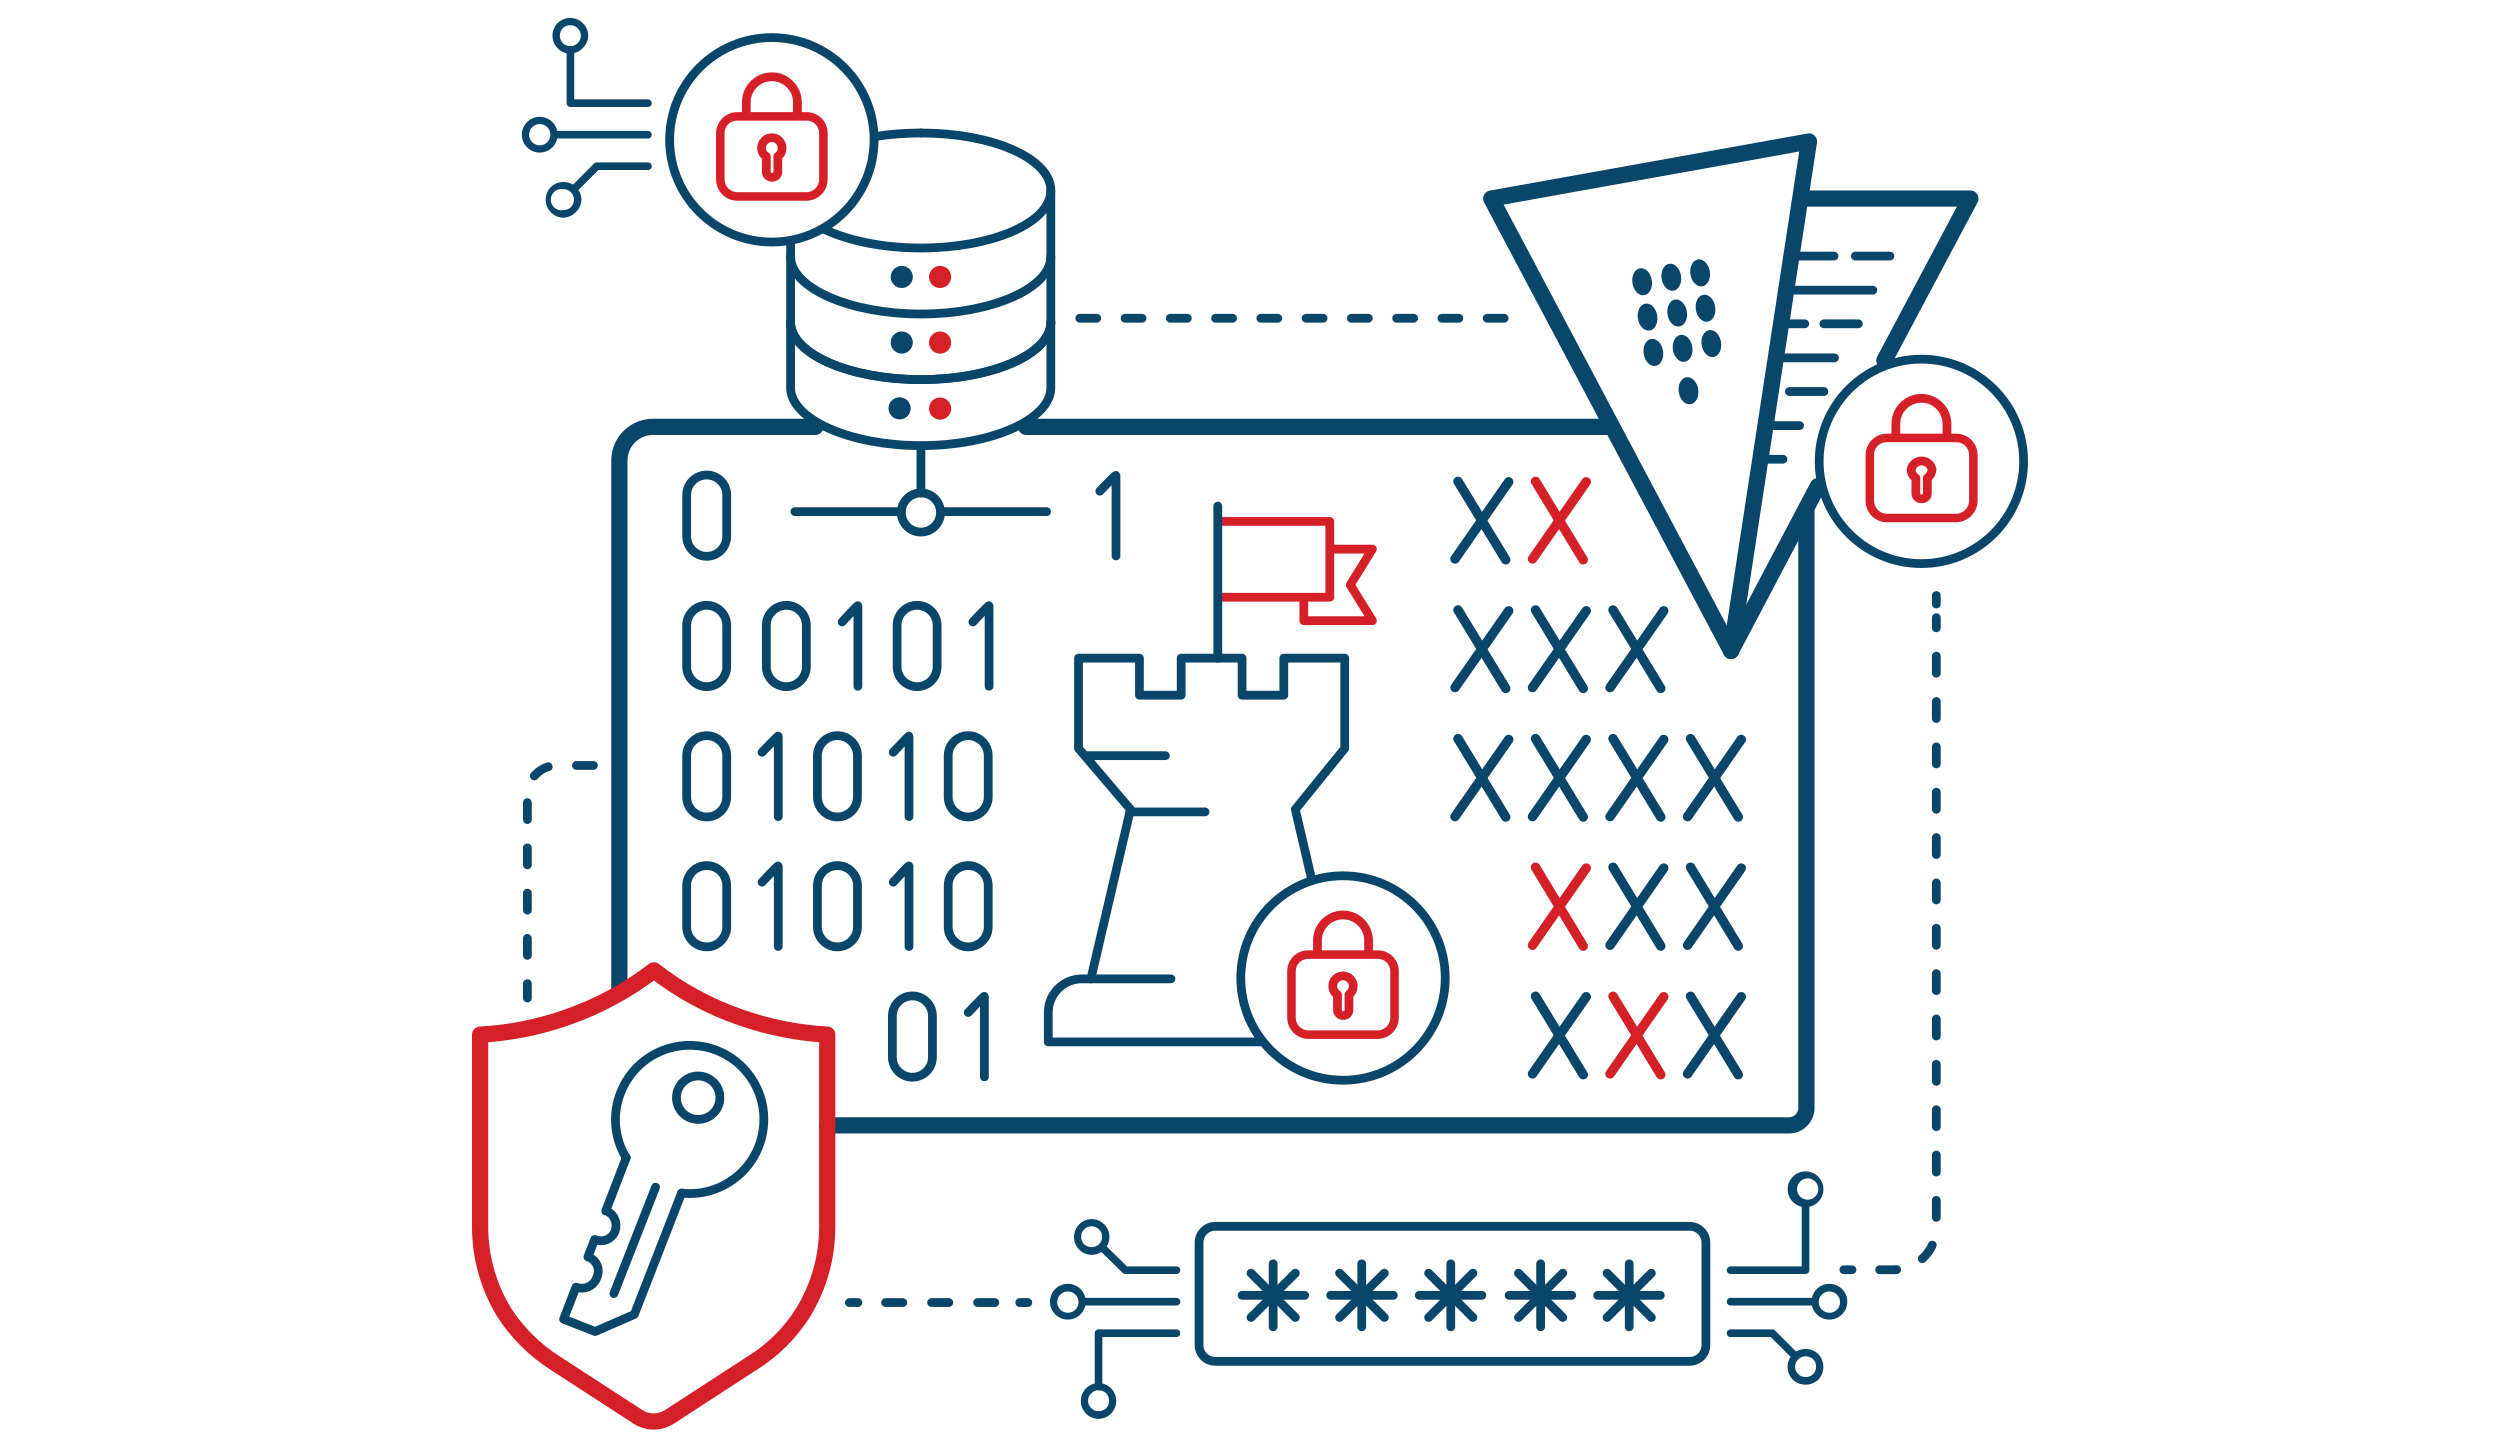 <svg width="570" height="330" viewBox="0 0 570 330" fill="none" xmlns="http://www.w3.org/2000/svg">
<path d="M385.243 279.6H277.084C275.04 279.6 273.384 281.257 273.384 283.3V306.683C273.384 308.727 275.04 310.383 277.084 310.383H385.243C387.286 310.383 388.943 308.727 388.943 306.683V283.3C388.943 281.257 387.286 279.6 385.243 279.6Z" stroke="#0A466A" stroke-width="2" stroke-linecap="round" stroke-linejoin="round"/>
<path d="M165.69 112.865C165.69 110.344 163.647 108.301 161.126 108.301C158.605 108.301 156.562 110.344 156.562 112.865V122.275C156.562 124.796 158.605 126.839 161.126 126.839C163.647 126.839 165.69 124.796 165.69 122.275V112.865Z" stroke="#0A466A" stroke-width="2" stroke-linecap="round" stroke-linejoin="round"/>
<path d="M183.849 142.58C183.849 140.059 181.806 138.016 179.285 138.016C176.765 138.016 174.721 140.059 174.721 142.58V151.99C174.721 154.511 176.765 156.554 179.285 156.554C181.806 156.554 183.849 154.511 183.849 151.99V142.58Z" stroke="#0A466A" stroke-width="2" stroke-linecap="round" stroke-linejoin="round"/>
<path d="M192.007 141.803C192.007 141.803 195.6 137.822 195.6 138.113V156.466" stroke="#0A466A" stroke-width="2" stroke-linecap="round" stroke-linejoin="round"/>
<path d="M213.662 142.58C213.662 140.059 211.619 138.016 209.098 138.016C206.578 138.016 204.534 140.059 204.534 142.58V151.99C204.534 154.511 206.578 156.554 209.098 156.554C211.619 156.554 213.662 154.511 213.662 151.99V142.58Z" stroke="#0A466A" stroke-width="2" stroke-linecap="round" stroke-linejoin="round"/>
<path d="M221.819 141.803C221.819 141.803 225.509 137.822 225.509 138.113V156.466" stroke="#0A466A" stroke-width="2" stroke-linecap="round" stroke-linejoin="round"/>
<path d="M165.69 142.58C165.69 140.059 163.647 138.016 161.126 138.016C158.605 138.016 156.562 140.059 156.562 142.58V151.99C156.562 154.511 158.605 156.554 161.126 156.554C163.647 156.554 165.69 154.511 165.69 151.99V142.58Z" stroke="#0A466A" stroke-width="2" stroke-linecap="round" stroke-linejoin="round"/>
<path d="M165.69 172.295C165.69 169.774 163.647 167.731 161.126 167.731C158.605 167.731 156.562 169.774 156.562 172.295V181.705C156.562 184.226 158.605 186.269 161.126 186.269C163.647 186.269 165.69 184.226 165.69 181.705V172.295Z" stroke="#0A466A" stroke-width="2" stroke-linecap="round" stroke-linejoin="round"/>
<path d="M173.75 171.518C173.75 171.518 177.44 167.634 177.44 167.828V186.181" stroke="#0A466A" stroke-width="2" stroke-linecap="round" stroke-linejoin="round"/>
<path d="M195.502 172.295C195.502 169.774 193.459 167.731 190.938 167.731C188.417 167.731 186.374 169.774 186.374 172.295V181.705C186.374 184.226 188.417 186.269 190.938 186.269C193.459 186.269 195.502 184.226 195.502 181.705V172.295Z" stroke="#0A466A" stroke-width="2" stroke-linecap="round" stroke-linejoin="round"/>
<path d="M203.66 171.518C203.66 171.518 207.253 167.634 207.253 167.828V186.181" stroke="#0A466A" stroke-width="2" stroke-linecap="round" stroke-linejoin="round"/>
<path d="M220.751 167.731C223.272 167.731 225.315 169.774 225.315 172.295V181.705C225.315 184.226 223.272 186.269 220.751 186.269C218.23 186.269 216.187 184.226 216.187 181.705V172.295C216.187 169.774 218.23 167.731 220.751 167.731Z" stroke="#0A466A" stroke-width="2" stroke-linecap="round" stroke-linejoin="round"/>
<path d="M165.69 201.913C165.69 199.392 163.647 197.349 161.126 197.349C158.605 197.349 156.562 199.392 156.562 201.913V211.323C156.562 213.844 158.605 215.887 161.126 215.887C163.647 215.887 165.69 213.844 165.69 211.323V201.913Z" stroke="#0A466A" stroke-width="2" stroke-linecap="round" stroke-linejoin="round"/>
<path d="M173.75 201.136C173.75 201.136 177.44 197.155 177.44 197.446V215.799" stroke="#0A466A" stroke-width="2" stroke-linecap="round" stroke-linejoin="round"/>
<path d="M195.502 201.913C195.502 199.392 193.459 197.349 190.938 197.349C188.417 197.349 186.374 199.392 186.374 201.913V211.323C186.374 213.844 188.417 215.887 190.938 215.887C193.459 215.887 195.502 213.844 195.502 211.323V201.913Z" stroke="#0A466A" stroke-width="2" stroke-linecap="round" stroke-linejoin="round"/>
<path d="M203.66 201.136C203.66 201.136 207.253 197.155 207.253 197.446V215.799" stroke="#0A466A" stroke-width="2" stroke-linecap="round" stroke-linejoin="round"/>
<path d="M220.751 197.349C223.272 197.349 225.315 199.392 225.315 201.913V211.323C225.315 213.844 223.272 215.887 220.751 215.887C218.23 215.887 216.187 213.844 216.187 211.323V201.913C216.187 199.392 218.23 197.349 220.751 197.349Z" stroke="#0A466A" stroke-width="2" stroke-linecap="round" stroke-linejoin="round"/>
<path d="M250.757 111.991C250.757 111.991 254.447 108.107 254.447 108.398V126.751" stroke="#0A466A" stroke-width="2" stroke-linecap="round" stroke-linejoin="round"/>
<path d="M212.594 231.628C212.594 229.107 210.55 227.064 208.03 227.064C205.509 227.064 203.466 229.107 203.466 231.628V241.038C203.466 243.559 205.509 245.602 208.03 245.602C210.55 245.602 212.594 243.559 212.594 241.038V231.628Z" stroke="#0A466A" stroke-width="2" stroke-linecap="round" stroke-linejoin="round"/>
<path d="M220.751 230.852C220.751 230.852 224.441 226.968 224.441 227.162V245.515" stroke="#0A466A" stroke-width="2" stroke-linecap="round" stroke-linejoin="round"/>
<path d="M343.981 109.855L331.746 127.431" stroke="#0A466A" stroke-width="2.16" stroke-linecap="round" stroke-linejoin="round"/>
<path d="M343.302 127.625L332.425 109.757" stroke="#0A466A" stroke-width="2.16" stroke-linecap="round" stroke-linejoin="round"/>
<path d="M361.655 109.855L349.419 127.431" stroke="#D62027" stroke-width="2.16" stroke-linecap="round" stroke-linejoin="round"/>
<path d="M360.975 127.625L350.099 109.757" stroke="#D62027" stroke-width="2.16" stroke-linecap="round" stroke-linejoin="round"/>
<path d="M343.981 139.278L331.746 156.758" stroke="#0A466A" stroke-width="2.16" stroke-linecap="round" stroke-linejoin="round"/>
<path d="M343.302 156.952L332.425 139.084" stroke="#0A466A" stroke-width="2.16" stroke-linecap="round" stroke-linejoin="round"/>
<path d="M361.655 139.278L349.419 156.758" stroke="#0A466A" stroke-width="2.16" stroke-linecap="round" stroke-linejoin="round"/>
<path d="M360.975 156.952L350.099 139.084" stroke="#0A466A" stroke-width="2.16" stroke-linecap="round" stroke-linejoin="round"/>
<path d="M379.329 139.278L367.093 156.758" stroke="#0A466A" stroke-width="2.16" stroke-linecap="round" stroke-linejoin="round"/>
<path d="M378.649 156.952L367.773 139.084" stroke="#0A466A" stroke-width="2.16" stroke-linecap="round" stroke-linejoin="round"/>
<path d="M343.981 168.605L331.746 186.182" stroke="#0A466A" stroke-width="2.16" stroke-linecap="round" stroke-linejoin="round"/>
<path d="M343.302 186.279L332.425 168.411" stroke="#0A466A" stroke-width="2.16" stroke-linecap="round" stroke-linejoin="round"/>
<path d="M361.655 168.605L349.419 186.182" stroke="#0A466A" stroke-width="2.16" stroke-linecap="round" stroke-linejoin="round"/>
<path d="M360.975 186.279L350.099 168.411" stroke="#0A466A" stroke-width="2.16" stroke-linecap="round" stroke-linejoin="round"/>
<path d="M379.329 168.605L367.093 186.182" stroke="#0A466A" stroke-width="2.16" stroke-linecap="round" stroke-linejoin="round"/>
<path d="M378.649 186.279L367.773 168.411" stroke="#0A466A" stroke-width="2.16" stroke-linecap="round" stroke-linejoin="round"/>
<path d="M397.003 168.605L384.767 186.182" stroke="#0A466A" stroke-width="2.16" stroke-linecap="round" stroke-linejoin="round"/>
<path d="M396.323 186.279L385.447 168.411" stroke="#0A466A" stroke-width="2.16" stroke-linecap="round" stroke-linejoin="round"/>
<path d="M361.655 197.932L349.419 215.508" stroke="#D62027" stroke-width="2.16" stroke-linecap="round" stroke-linejoin="round"/>
<path d="M360.975 215.703L350.099 197.738" stroke="#D62027" stroke-width="2.16" stroke-linecap="round" stroke-linejoin="round"/>
<path d="M379.329 197.932L367.093 215.508" stroke="#0A466A" stroke-width="2.16" stroke-linecap="round" stroke-linejoin="round"/>
<path d="M378.649 215.703L367.773 197.738" stroke="#0A466A" stroke-width="2.16" stroke-linecap="round" stroke-linejoin="round"/>
<path d="M397.003 197.932L384.767 215.508" stroke="#0A466A" stroke-width="2.16" stroke-linecap="round" stroke-linejoin="round"/>
<path d="M396.323 215.703L385.447 197.738" stroke="#0A466A" stroke-width="2.16" stroke-linecap="round" stroke-linejoin="round"/>
<path d="M361.655 227.259L349.419 244.835" stroke="#0A466A" stroke-width="2.16" stroke-linecap="round" stroke-linejoin="round"/>
<path d="M360.975 245.029L350.099 227.161" stroke="#0A466A" stroke-width="2.16" stroke-linecap="round" stroke-linejoin="round"/>
<path d="M379.329 227.259L367.093 244.835" stroke="#D62027" stroke-width="2.16" stroke-linecap="round" stroke-linejoin="round"/>
<path d="M378.649 245.029L367.773 227.161" stroke="#D62027" stroke-width="2.16" stroke-linecap="round" stroke-linejoin="round"/>
<path d="M397.003 227.259L384.767 244.835" stroke="#0A466A" stroke-width="2.16" stroke-linecap="round" stroke-linejoin="round"/>
<path d="M396.323 245.029L385.447 227.161" stroke="#0A466A" stroke-width="2.16" stroke-linecap="round" stroke-linejoin="round"/>
<path d="M299.117 200.748L295.33 184.531L306.595 170.645V150.058H292.708V158.506H283.191V150.058H269.305V158.506H259.788V150.058H245.902V170.645L257.749 184.531L248.718 223.18H246.679C242.442 223.18 239.007 226.615 239.007 230.852V237.552H287.367" stroke="#0A466A" stroke-width="2" stroke-linecap="round" stroke-linejoin="round"/>
<path d="M303.39 125.198H312.907L307.857 133.355L312.907 141.512H297.272V136.268" stroke="#D62027" stroke-width="2" stroke-linecap="round" stroke-linejoin="round"/>
<path d="M278.725 118.886H303.196V136.171H278.725" stroke="#D62027" stroke-width="2" stroke-linecap="round" stroke-linejoin="round"/>
<path d="M248.621 223.18H266.974" stroke="#0A466A" stroke-width="2" stroke-linecap="round" stroke-linejoin="round"/>
<path d="M247.553 172.295H265.712" stroke="#0A466A" stroke-width="2" stroke-linecap="round" stroke-linejoin="round"/>
<path d="M257.749 185.114H274.743" stroke="#0A466A" stroke-width="2" stroke-linecap="round" stroke-linejoin="round"/>
<path d="M277.656 115.39V150.057" stroke="#0A466A" stroke-width="2" stroke-linecap="round" stroke-linejoin="round"/>
<path d="M411.86 116.361V252.507C411.914 254.705 410.175 256.531 407.977 256.584C407.944 256.584 407.911 256.585 407.879 256.585H188.608" stroke="#0A466A" stroke-width="3.7" stroke-linecap="round" stroke-linejoin="round"/>
<path d="M233.958 97.328H367.094" stroke="#0A466A" stroke-width="3.7" stroke-linecap="round" stroke-linejoin="round"/>
<path d="M141.219 225.899V104.902C141.271 100.665 144.748 97.273 148.985 97.326C149.018 97.326 149.052 97.327 149.085 97.328H185.889" stroke="#0A466A" stroke-width="3.7" stroke-linecap="round" stroke-linejoin="round"/>
<path d="M168.992 232.017C161.803 229.557 155.074 225.914 149.085 221.238C143.045 225.891 136.288 229.531 129.081 232.017C122.757 234.227 116.154 235.535 109.465 235.901V279.697C109.458 286.622 111.374 293.413 115 299.313C117.986 303.917 121.927 307.825 126.556 310.772L145.395 323.008C147.603 324.468 150.47 324.468 152.678 323.008L171.517 310.772C176.188 307.878 180.14 303.96 183.073 299.313C186.699 293.413 188.615 286.622 188.608 279.697V235.901C181.92 235.525 175.318 234.218 168.992 232.017Z" stroke="#D62027" stroke-width="3.7" stroke-linecap="round" stroke-linejoin="round"/>
<path d="M159.184 255.226C161.919 255.226 164.137 253.008 164.137 250.273C164.137 247.537 161.919 245.32 159.184 245.32C156.448 245.32 154.231 247.537 154.231 250.273C154.231 253.008 156.448 255.226 159.184 255.226Z" stroke="#0A466A" stroke-width="2" stroke-linecap="round" stroke-linejoin="round"/>
<path d="M155.397 272.026C164.672 273.054 173.024 266.369 174.053 257.094C175.081 247.819 168.396 239.467 159.121 238.438C151.512 237.594 144.286 241.973 141.511 249.108C139.56 253.982 140.028 259.491 142.773 263.966" stroke="#0A466A" stroke-width="2" stroke-linecap="round" stroke-linejoin="round"/>
<path d="M155.397 272.026L144.618 299.702L135.684 303.586L128.498 300.77L131.314 293.487H131.411C133.207 294.162 135.216 293.307 135.975 291.545L136.169 291.059C136.863 289.315 136.013 287.338 134.269 286.644C134.223 286.626 134.177 286.608 134.13 286.592H134.033L135.587 282.611H135.684C137.401 283.369 139.408 282.591 140.166 280.874C140.196 280.807 140.223 280.738 140.248 280.669C140.554 279.782 140.519 278.813 140.151 277.95C139.793 277.088 139.088 276.418 138.209 276.105H138.112L142.773 263.966" stroke="#0A466A" stroke-width="2" stroke-linecap="round" stroke-linejoin="round"/>
<path d="M149.473 270.666L139.957 294.943" stroke="#0A466A" stroke-width="2" stroke-linecap="round" stroke-linejoin="round"/>
<path d="M429.631 82.179L449.247 45.278H411.472" stroke="#0A466A" stroke-width="3.7" stroke-linecap="round" stroke-linejoin="round"/>
<path d="M394.672 148.407L414.482 110.826" stroke="#0A466A" stroke-width="3.7" stroke-linecap="round" stroke-linejoin="round"/>
<path d="M423.028 58.387H430.893" stroke="#0A466A" stroke-width="2" stroke-linecap="round" stroke-linejoin="round"/>
<path d="M408.267 66.156H427.009" stroke="#0A466A" stroke-width="2" stroke-linecap="round" stroke-linejoin="round"/>
<path d="M415.842 73.827H423.707" stroke="#0A466A" stroke-width="2" stroke-linecap="round" stroke-linejoin="round"/>
<path d="M406.034 81.596H418.269" stroke="#0A466A" stroke-width="2" stroke-linecap="round" stroke-linejoin="round"/>
<path d="M407.976 89.268H415.842" stroke="#0A466A" stroke-width="2" stroke-linecap="round" stroke-linejoin="round"/>
<path d="M402.441 97.036H410.306" stroke="#0A466A" stroke-width="2" stroke-linecap="round" stroke-linejoin="round"/>
<path d="M402.052 104.708H406.519" stroke="#0A466A" stroke-width="2" stroke-linecap="round" stroke-linejoin="round"/>
<path d="M410.306 58.387H418.172" stroke="#0A466A" stroke-width="2" stroke-linecap="round" stroke-linejoin="round"/>
<path d="M406.616 73.827H411.472" stroke="#0A466A" stroke-width="2" stroke-linecap="round" stroke-linejoin="round"/>
<path d="M340 45.278L394.672 148.407L412.443 32.265L340 45.278Z" stroke="#0A466A" stroke-width="3.7" stroke-linecap="round" stroke-linejoin="round"/>
<path d="M381.539 66.283C382.757 66.092 383.529 64.563 383.264 62.868C382.999 61.173 381.796 59.953 380.577 60.144C379.359 60.335 378.586 61.864 378.852 63.559C379.117 65.254 380.32 66.474 381.539 66.283Z" fill="#0A466A"/>
<path d="M382.883 74.437C384.101 74.246 384.874 72.717 384.608 71.022C384.343 69.326 383.14 68.107 381.921 68.298C380.703 68.488 379.931 70.017 380.196 71.713C380.461 73.408 381.664 74.628 382.883 74.437Z" fill="#0A466A"/>
<path d="M384.115 82.495C385.333 82.304 386.106 80.775 385.84 79.08C385.575 77.385 384.372 76.165 383.153 76.356C381.935 76.547 381.162 78.076 381.428 79.771C381.693 81.466 382.896 82.686 384.115 82.495Z" fill="#0A466A"/>
<path d="M374.89 67.305C376.108 67.114 376.881 65.585 376.615 63.89C376.35 62.195 375.147 60.975 373.928 61.166C372.71 61.357 371.937 62.886 372.203 64.581C372.468 66.276 373.671 67.496 374.89 67.305Z" fill="#0A466A"/>
<path d="M376.122 75.365C377.34 75.174 378.112 73.645 377.847 71.949C377.582 70.254 376.379 69.034 375.16 69.225C373.942 69.416 373.169 70.945 373.435 72.64C373.7 74.336 374.903 75.555 376.122 75.365Z" fill="#0A466A"/>
<path d="M377.451 83.424C378.669 83.233 379.442 81.704 379.176 80.009C378.911 78.314 377.708 77.094 376.489 77.285C375.271 77.475 374.498 79.004 374.764 80.7C375.029 82.395 376.232 83.615 377.451 83.424Z" fill="#0A466A"/>
<path d="M388.107 65.288C389.326 65.097 390.098 63.568 389.833 61.873C389.567 60.177 388.364 58.958 387.146 59.148C385.928 59.339 385.155 60.868 385.421 62.563C385.686 64.259 386.889 65.478 388.107 65.288Z" fill="#0A466A"/>
<path d="M389.339 73.347C390.558 73.156 391.33 71.627 391.065 69.932C390.799 68.237 389.596 67.017 388.378 67.208C387.16 67.399 386.387 68.927 386.653 70.623C386.918 72.318 388.121 73.538 389.339 73.347Z" fill="#0A466A"/>
<path d="M390.669 81.405C391.887 81.215 392.66 79.686 392.394 77.99C392.129 76.295 390.926 75.075 389.708 75.266C388.489 75.457 387.717 76.986 387.982 78.681C388.248 80.376 389.451 81.596 390.669 81.405Z" fill="#0A466A"/>
<path d="M385.439 92.172C386.66 91.987 387.441 90.46 387.183 88.76C386.926 87.061 385.727 85.833 384.506 86.018C383.285 86.203 382.504 87.731 382.762 89.43C383.019 91.129 384.218 92.357 385.439 92.172Z" fill="#0A466A"/>
<path d="M239.59 58.484V73.439C239.59 80.625 226.189 86.549 209.972 86.549C193.755 86.549 180.257 80.625 180.257 73.439V58.484" stroke="#0A466A" stroke-width="2" stroke-linecap="round" stroke-linejoin="round"/>
<path d="M239.59 73.439V88.394C239.59 95.58 226.189 101.601 209.972 101.601C193.755 101.601 180.257 95.58 180.257 88.394V73.439" stroke="#0A466A" stroke-width="2" stroke-linecap="round" stroke-linejoin="round"/>
<path d="M239.59 43.432V58.484C239.59 65.67 226.189 71.594 209.972 71.594C193.755 71.594 180.257 65.67 180.257 58.484V55.182" stroke="#0A466A" stroke-width="2" stroke-linecap="round" stroke-linejoin="round"/>
<path d="M199.678 31.1C203.085 30.585 206.526 30.326 209.971 30.323" stroke="#0A466A" stroke-width="2" stroke-linecap="round" stroke-linejoin="round"/>
<path d="M209.972 30.323C226.383 30.323 239.59 36.15 239.59 43.433C239.59 50.716 226.383 56.543 209.972 56.543C201.329 56.543 193.561 54.892 188.123 52.367" stroke="#0A466A" stroke-width="2" stroke-linecap="round" stroke-linejoin="round"/>
<path d="M205.602 60.621C206.996 60.622 208.126 61.754 208.124 63.148C208.123 64.54 206.994 65.669 205.602 65.67C204.208 65.669 203.078 64.537 203.08 63.143C203.081 61.751 204.21 60.622 205.602 60.621Z" fill="#0A466A"/>
<path d="M214.342 60.621C215.736 60.621 216.867 61.751 216.867 63.146C216.867 64.541 215.737 65.671 214.342 65.671C212.947 65.671 211.817 64.541 211.817 63.146C211.817 61.752 212.947 60.621 214.342 60.621Z" fill="#D62027"/>
<path d="M205.602 75.575C206.996 75.576 208.126 76.708 208.124 78.102C208.123 79.494 206.994 80.623 205.602 80.624C204.208 80.625 203.076 79.496 203.075 78.102C203.074 76.708 204.203 75.576 205.597 75.575H205.602Z" fill="#0A466A"/>
<path d="M214.342 75.575C215.736 75.575 216.867 76.705 216.867 78.1C216.867 79.495 215.737 80.625 214.342 80.625C212.947 80.625 211.817 79.495 211.817 78.1C211.817 76.706 212.947 75.575 214.342 75.575Z" fill="#D62027"/>
<path d="M239.59 73.439C239.59 80.722 226.383 86.549 209.972 86.549C193.561 86.549 180.257 80.722 180.257 73.439" stroke="#0A466A" stroke-width="2" stroke-linecap="round" stroke-linejoin="round"/>
<path d="M205.602 90.627C206.97 90.899 207.858 92.228 207.586 93.596C207.387 94.597 206.604 95.38 205.602 95.58C204.234 95.852 202.905 94.964 202.633 93.597C202.361 92.229 203.249 90.9 204.616 90.628C204.941 90.563 205.276 90.562 205.602 90.627Z" fill="#0A466A"/>
<path d="M214.342 90.627C215.736 90.627 216.867 91.757 216.867 93.152C216.867 94.547 215.737 95.677 214.342 95.677C212.947 95.677 211.817 94.547 211.817 93.152C211.817 91.758 212.947 90.627 214.342 90.627Z" fill="#D62027"/>
<path d="M214.439 116.652H238.619" stroke="#0A466A" stroke-width="2" stroke-linecap="round" stroke-linejoin="round"/>
<path d="M181.228 116.652H205.505" stroke="#0A466A" stroke-width="2" stroke-linecap="round" stroke-linejoin="round"/>
<path d="M209.972 102.766V112.379" stroke="#0A466A" stroke-width="2" stroke-linecap="round" stroke-linejoin="round"/>
<path d="M209.972 121.313C212.439 121.313 214.439 119.313 214.439 116.846C214.439 114.379 212.439 112.379 209.972 112.379C207.505 112.379 205.505 114.379 205.505 116.846C205.505 119.313 207.505 121.313 209.972 121.313Z" stroke="#0A466A" stroke-width="2" stroke-linecap="round" stroke-linejoin="round"/>
<path d="M394.575 296.788H413.414" stroke="#0A466A" stroke-width="1.74" stroke-linecap="round" stroke-linejoin="round"/>
<path d="M417.104 294.458C418.445 294.459 419.531 295.547 419.53 296.888C419.529 298.229 418.441 299.315 417.1 299.314C415.759 299.313 414.673 298.225 414.674 296.884C414.674 296.852 414.674 296.821 414.676 296.789C414.728 295.486 415.8 294.457 417.104 294.458ZM417.104 292.71C414.851 292.71 413.025 294.536 413.025 296.789C413.025 299.042 414.851 300.868 417.104 300.868C419.357 300.868 421.183 299.042 421.183 296.789C421.183 294.536 419.357 292.71 417.104 292.71Z" fill="#0A466A"/>
<path d="M409.335 309.218L404.091 303.974H394.575" stroke="#0A466A" stroke-width="1.74" stroke-linecap="round" stroke-linejoin="round"/>
<path d="M411.666 309.218C412.306 309.253 412.919 309.491 413.414 309.898C414.291 310.861 414.291 312.333 413.414 313.297C412.94 313.74 412.314 313.983 411.666 313.977C411.045 313.99 410.447 313.743 410.015 313.297C409.076 312.416 409.03 310.941 409.911 310.003C409.945 309.967 409.98 309.932 410.015 309.899C410.473 309.493 411.055 309.254 411.666 309.219M411.666 307.567C410.578 307.551 409.53 307.971 408.753 308.732C407.174 310.353 407.174 312.937 408.753 314.559C410.394 316.089 412.938 316.089 414.58 314.559C416.11 312.918 416.11 310.374 414.58 308.732C413.803 307.971 412.754 307.551 411.667 307.567H411.666Z" fill="#0A466A"/>
<path d="M268.237 296.788H247.067" stroke="#0A466A" stroke-width="1.74" stroke-linecap="round" stroke-linejoin="round"/>
<path d="M243.474 294.458C244.815 294.459 245.901 295.547 245.9 296.888C245.899 298.229 244.811 299.315 243.47 299.314C242.129 299.313 241.043 298.225 241.044 296.884C241.044 296.852 241.044 296.821 241.046 296.789C241.098 295.486 242.17 294.457 243.474 294.458ZM243.474 292.71C241.221 292.71 239.395 294.536 239.395 296.789C239.395 299.042 241.221 300.868 243.474 300.868C245.727 300.868 247.553 299.042 247.553 296.789C247.553 294.536 245.727 292.71 243.474 292.71Z" fill="#0A466A"/>
<path d="M251.534 284.65L256.584 289.602H268.237" stroke="#0A466A" stroke-width="1.74" stroke-linecap="round" stroke-linejoin="round"/>
<path d="M248.912 279.6C249.533 279.587 250.131 279.834 250.563 280.28C251.502 281.161 251.548 282.636 250.667 283.574C250.633 283.61 250.598 283.645 250.563 283.678C250.131 284.124 249.533 284.371 248.912 284.358C248.264 284.364 247.638 284.121 247.164 283.678C246.287 282.715 246.287 281.243 247.164 280.279C247.638 279.836 248.264 279.593 248.912 279.599M248.912 277.949C246.66 277.969 244.85 279.812 244.87 282.064C244.879 283.1 245.283 284.094 245.998 284.843C247.497 286.452 250.016 286.541 251.625 285.042C251.694 284.978 251.76 284.911 251.824 284.843C253.379 283.214 253.32 280.632 251.69 279.077C250.94 278.361 249.947 277.958 248.911 277.949H248.912Z" fill="#0A466A"/>
<path d="M250.466 315.239V303.974H268.237" stroke="#0A466A" stroke-width="1.74" stroke-linecap="round" stroke-linejoin="round"/>
<path d="M250.466 316.987C251.114 316.981 251.74 317.224 252.214 317.667C253.091 318.63 253.091 320.102 252.214 321.066C251.74 321.509 251.114 321.752 250.466 321.746C249.843 321.771 249.24 321.523 248.815 321.066C247.876 320.185 247.83 318.71 248.711 317.772C248.745 317.736 248.78 317.701 248.815 317.668C249.24 317.211 249.843 316.963 250.466 316.988M250.466 315.336C248.214 315.356 246.404 317.199 246.424 319.451C246.433 320.487 246.837 321.481 247.552 322.23C249.051 323.839 251.57 323.928 253.179 322.429C253.248 322.365 253.314 322.298 253.378 322.23C254.933 320.601 254.874 318.019 253.244 316.464C252.494 315.748 251.501 315.345 250.465 315.336H250.466Z" fill="#0A466A"/>
<path d="M147.725 30.711H126.556" stroke="#0A466A" stroke-width="1.74" stroke-linecap="round" stroke-linejoin="round"/>
<path d="M123.06 28.284C124.401 28.284 125.488 29.371 125.488 30.712C125.488 32.053 124.401 33.14 123.06 33.14C121.719 33.14 120.632 32.053 120.632 30.712C120.632 29.371 121.719 28.284 123.06 28.284ZM123.06 26.633C120.807 26.633 118.981 28.459 118.981 30.712C118.981 32.965 120.807 34.791 123.06 34.791C125.313 34.791 127.139 32.965 127.139 30.712C127.139 28.459 125.313 26.633 123.06 26.633Z" fill="#0A466A"/>
<path d="M130.926 43.044L136.072 37.897H147.725" stroke="#0A466A" stroke-width="1.74" stroke-linecap="round" stroke-linejoin="round"/>
<path d="M128.498 43.141C129.119 43.128 129.717 43.375 130.149 43.821C131.088 44.702 131.134 46.177 130.253 47.115C130.219 47.151 130.184 47.186 130.149 47.219C129.717 47.665 129.119 47.912 128.498 47.899C127.184 48.166 125.903 47.317 125.636 46.003C125.369 44.689 126.218 43.408 127.532 43.141C127.851 43.076 128.179 43.076 128.498 43.141ZM128.498 41.49C127.408 41.463 126.355 41.884 125.585 42.655C124.824 43.432 124.404 44.481 124.42 45.568C124.409 46.626 124.829 47.643 125.585 48.384C126.346 49.181 127.397 49.636 128.498 49.646C130.689 49.504 132.435 47.759 132.577 45.567C132.556 44.468 132.103 43.421 131.315 42.654C130.574 41.898 129.557 41.477 128.499 41.489L128.498 41.49Z" fill="#0A466A"/>
<path d="M130.052 12.261V23.525H147.725" stroke="#0A466A" stroke-width="1.74" stroke-linecap="round" stroke-linejoin="round"/>
<path d="M130.052 5.754C130.673 5.741 131.271 5.988 131.703 6.434C132.642 7.315 132.688 8.79 131.807 9.728C131.773 9.764 131.738 9.799 131.703 9.832C131.271 10.278 130.673 10.525 130.052 10.512C129.4 10.54 128.766 10.294 128.304 9.832C127.427 8.869 127.427 7.397 128.304 6.433C128.766 5.972 129.4 5.725 130.052 5.753M130.052 4.104C127.854 4.05 126.028 5.788 125.973 7.986C125.971 8.052 125.971 8.117 125.973 8.183C125.962 9.241 126.382 10.258 127.138 10.999C127.899 11.796 128.95 12.251 130.051 12.261C132.242 12.119 133.988 10.374 134.13 8.182C134.12 7.08 133.665 6.029 132.868 5.269C132.127 4.513 131.11 4.092 130.052 4.104Z" fill="#0A466A"/>
<path d="M411.666 274.842V289.602H394.575" stroke="#0A466A" stroke-width="1.74" stroke-linecap="round" stroke-linejoin="round"/>
<path d="M411.666 268.724C412.98 268.457 414.261 269.306 414.528 270.62C414.795 271.934 413.946 273.215 412.632 273.482C412.313 273.547 411.985 273.547 411.666 273.482C410.352 273.215 409.503 271.934 409.77 270.62C409.964 269.665 410.711 268.918 411.666 268.724ZM411.666 267.073C409.413 267.073 407.587 268.899 407.587 271.152C407.587 273.405 409.413 275.231 411.666 275.231C413.919 275.231 415.745 273.405 415.745 271.152C415.745 268.899 413.919 267.073 411.666 267.073Z" fill="#0A466A"/>
<path d="M420.406 289.505H422.251" stroke="#0A466A" stroke-width="2" stroke-linecap="round" stroke-linejoin="round"/>
<path d="M428.563 289.505H431.768C437.131 289.505 441.479 285.157 441.479 279.794V140.832" stroke="#0A466A" stroke-width="2" stroke-linecap="round" stroke-linejoin="round" stroke-dasharray="3.88 6.46"/>
<path d="M441.478 137.725V135.783" stroke="#0A466A" stroke-width="2" stroke-linecap="round" stroke-linejoin="round"/>
<path d="M193.658 296.982H195.6" stroke="#0A466A" stroke-width="2" stroke-linecap="round" stroke-linejoin="round"/>
<path d="M201.912 296.982H229.296" stroke="#0A466A" stroke-width="2" stroke-linecap="round" stroke-linejoin="round" stroke-dasharray="3.93 6.56"/>
<path d="M232.501 296.982H234.346" stroke="#0A466A" stroke-width="2" stroke-linecap="round" stroke-linejoin="round"/>
<path d="M306.206 246.292C319.077 246.292 329.512 235.857 329.512 222.986C329.512 210.114 319.077 199.68 306.206 199.68C293.334 199.68 282.9 210.114 282.9 222.986C282.9 235.857 293.334 246.292 306.206 246.292Z" stroke="#0A466A" stroke-width="2" stroke-linecap="round" stroke-linejoin="round"/>
<path d="M314.169 218.616C315.724 218.616 316.986 219.875 316.987 221.43C316.987 221.463 316.987 221.496 316.985 221.529V232.017C316.985 233.589 315.74 234.878 314.169 234.93H298.243C296.672 234.878 295.426 233.589 295.427 232.017V221.529C295.373 219.975 296.59 218.671 298.144 218.617C298.177 218.616 298.21 218.615 298.243 218.615L314.169 218.616ZM314.169 216.674H298.243C295.615 216.674 293.484 218.803 293.484 221.431C293.484 221.464 293.484 221.496 293.484 221.529V232.017C293.484 234.661 295.599 236.82 298.242 236.872H314.168C316.812 236.819 318.927 234.661 318.926 232.017V221.529C318.98 218.902 316.893 216.728 314.266 216.675C314.233 216.675 314.201 216.675 314.168 216.675L314.169 216.674Z" fill="#D62027"/>
<path d="M300.38 218.422V214.441C300.38 211.223 302.989 208.614 306.207 208.614C309.425 208.614 312.034 211.223 312.034 214.441V218.422" stroke="#D62027" stroke-width="2" stroke-linejoin="round"/>
<path d="M308.537 224.831C308.537 223.544 307.494 222.5 306.206 222.5C304.918 222.5 303.875 223.543 303.875 224.831C303.862 225.622 304.268 226.361 304.943 226.773V230.269C304.943 230.966 305.508 231.531 306.205 231.531C306.9 231.585 307.507 231.065 307.561 230.369C307.564 230.335 307.565 230.302 307.565 230.268V226.772C308.176 226.314 308.536 225.594 308.536 224.83L308.537 224.831Z" stroke="#D62027" stroke-width="2" stroke-linecap="round" stroke-linejoin="round"/>
<path d="M175.984 55.183C188.856 55.183 199.29 44.749 199.29 31.877C199.29 19.006 188.856 8.571 175.984 8.571C163.113 8.571 152.678 19.006 152.678 31.877C152.678 44.749 163.113 55.183 175.984 55.183Z" stroke="#0A466A" stroke-width="2" stroke-linecap="round" stroke-linejoin="round"/>
<path d="M183.947 27.507C185.502 27.507 186.764 28.766 186.765 30.321C186.765 30.354 186.765 30.387 186.763 30.42V40.908C186.763 42.48 185.518 43.769 183.947 43.821H168.118C166.509 43.821 165.205 42.517 165.205 40.908V30.42C165.15 28.866 166.366 27.561 167.921 27.507C167.987 27.505 168.053 27.505 168.119 27.507H183.947ZM183.947 25.565H168.118C165.436 25.565 163.263 27.739 163.263 30.42V40.908C163.263 43.59 165.437 45.763 168.118 45.763H183.947C186.591 45.71 188.706 43.552 188.705 40.908V30.42C188.759 27.793 186.672 25.619 184.045 25.566C184.012 25.566 183.98 25.565 183.947 25.565Z" fill="#D62027"/>
<path d="M170.157 27.312V23.331C170.157 20.113 172.766 17.504 175.984 17.504C179.202 17.504 181.811 20.113 181.811 23.331V27.312" stroke="#D62027" stroke-width="2" stroke-linejoin="round"/>
<path d="M178.314 33.722C178.314 32.435 177.271 31.391 175.983 31.391C174.696 31.391 173.652 32.434 173.652 33.722C173.618 34.518 174.03 35.267 174.72 35.664V39.16C174.72 39.857 175.285 40.422 175.982 40.422C176.677 40.476 177.284 39.956 177.338 39.26C177.341 39.226 177.342 39.193 177.342 39.159V35.663C177.98 35.227 178.347 34.493 178.313 33.721L178.314 33.722Z" stroke="#D62027" stroke-width="2" stroke-linecap="round" stroke-linejoin="round"/>
<path d="M438.079 128.499C450.95 128.499 461.385 118.065 461.385 105.193C461.385 92.321 450.95 81.887 438.079 81.887C425.207 81.887 414.773 92.321 414.773 105.193C414.773 118.065 425.207 128.499 438.079 128.499Z" stroke="#0A466A" stroke-width="2" stroke-linecap="round" stroke-linejoin="round"/>
<path d="M446.042 100.823C447.651 100.823 448.955 102.127 448.955 103.736V114.224C448.905 115.812 447.629 117.087 446.042 117.137H430.213C428.604 117.137 427.3 115.833 427.3 114.224V103.736C427.245 102.182 428.461 100.877 430.016 100.823C430.082 100.821 430.148 100.821 430.214 100.823H446.043M446.042 98.881H430.213C427.531 98.881 425.358 101.055 425.358 103.736V114.224C425.358 116.906 427.532 119.079 430.213 119.079H446.042C448.702 119.027 450.846 116.883 450.897 114.224V103.736C450.897 101.054 448.723 98.881 446.042 98.881Z" fill="#D62027"/>
<path d="M432.253 100.629V96.648C432.253 93.43 434.862 90.821 438.08 90.821C441.298 90.821 443.907 93.43 443.907 96.648V100.629" stroke="#D62027" stroke-width="2" stroke-linejoin="round"/>
<path d="M440.507 107.038C440.24 105.724 438.959 104.875 437.645 105.142C436.69 105.336 435.943 106.083 435.749 107.038C435.736 107.829 436.142 108.568 436.817 108.98V112.476C436.817 113.173 437.382 113.738 438.079 113.738C438.774 113.792 439.381 113.272 439.435 112.576C439.438 112.542 439.439 112.509 439.439 112.475V108.979C440.075 108.531 440.47 107.815 440.507 107.038Z" stroke="#D62027" stroke-width="2" stroke-linecap="round" stroke-linejoin="round"/>
<path d="M246.193 72.565H348.643" stroke="#0A466A" stroke-width="2" stroke-linecap="round" stroke-linejoin="round" stroke-dasharray="3.87 6.45"/>
<path d="M135.295 174.529H126.944C123.243 174.529 120.244 177.529 120.244 181.229V227.55" stroke="#0A466A" stroke-width="2" stroke-linecap="round" stroke-linejoin="round" stroke-dasharray="3.87 6.45"/>
<path d="M285.231 290.282L295.33 300.381" stroke="#0A466A" stroke-width="2" stroke-linecap="round" stroke-linejoin="round"/>
<path d="M295.33 290.282L285.231 300.381" stroke="#0A466A" stroke-width="2" stroke-linecap="round" stroke-linejoin="round"/>
<path d="M290.28 288.146V302.518" stroke="#0A466A" stroke-width="2" stroke-linecap="round" stroke-linejoin="round"/>
<path d="M297.466 295.332H283.192" stroke="#0A466A" stroke-width="2" stroke-linecap="round" stroke-linejoin="round"/>
<path d="M305.429 290.282L315.626 300.381" stroke="#0A466A" stroke-width="2" stroke-linecap="round" stroke-linejoin="round"/>
<path d="M315.626 290.282L305.429 300.381" stroke="#0A466A" stroke-width="2" stroke-linecap="round" stroke-linejoin="round"/>
<path d="M310.479 288.146V302.518" stroke="#0A466A" stroke-width="2" stroke-linecap="round" stroke-linejoin="round"/>
<path d="M317.665 295.332H303.39" stroke="#0A466A" stroke-width="2" stroke-linecap="round" stroke-linejoin="round"/>
<path d="M325.725 290.282L335.824 300.381" stroke="#0A466A" stroke-width="2" stroke-linecap="round" stroke-linejoin="round"/>
<path d="M335.824 290.282L325.725 300.381" stroke="#0A466A" stroke-width="2" stroke-linecap="round" stroke-linejoin="round"/>
<path d="M330.775 288.146V302.518" stroke="#0A466A" stroke-width="2" stroke-linecap="round" stroke-linejoin="round"/>
<path d="M337.864 295.332H323.589" stroke="#0A466A" stroke-width="2" stroke-linecap="round" stroke-linejoin="round"/>
<path d="M346.215 290.282L356.314 300.381" stroke="#0A466A" stroke-width="2" stroke-linecap="round" stroke-linejoin="round"/>
<path d="M356.314 290.282L346.215 300.381" stroke="#0A466A" stroke-width="2" stroke-linecap="round" stroke-linejoin="round"/>
<path d="M351.264 288.146V302.518" stroke="#0A466A" stroke-width="2" stroke-linecap="round" stroke-linejoin="round"/>
<path d="M358.353 295.332H344.078" stroke="#0A466A" stroke-width="2" stroke-linecap="round" stroke-linejoin="round"/>
<path d="M366.413 290.282L376.513 300.381" stroke="#0A466A" stroke-width="2" stroke-linecap="round" stroke-linejoin="round"/>
<path d="M376.513 290.282L366.413 300.381" stroke="#0A466A" stroke-width="2" stroke-linecap="round" stroke-linejoin="round"/>
<path d="M371.463 288.146V302.518" stroke="#0A466A" stroke-width="2" stroke-linecap="round" stroke-linejoin="round"/>
<path d="M378.552 295.332H364.277" stroke="#0A466A" stroke-width="2" stroke-linecap="round" stroke-linejoin="round"/>
</svg>
